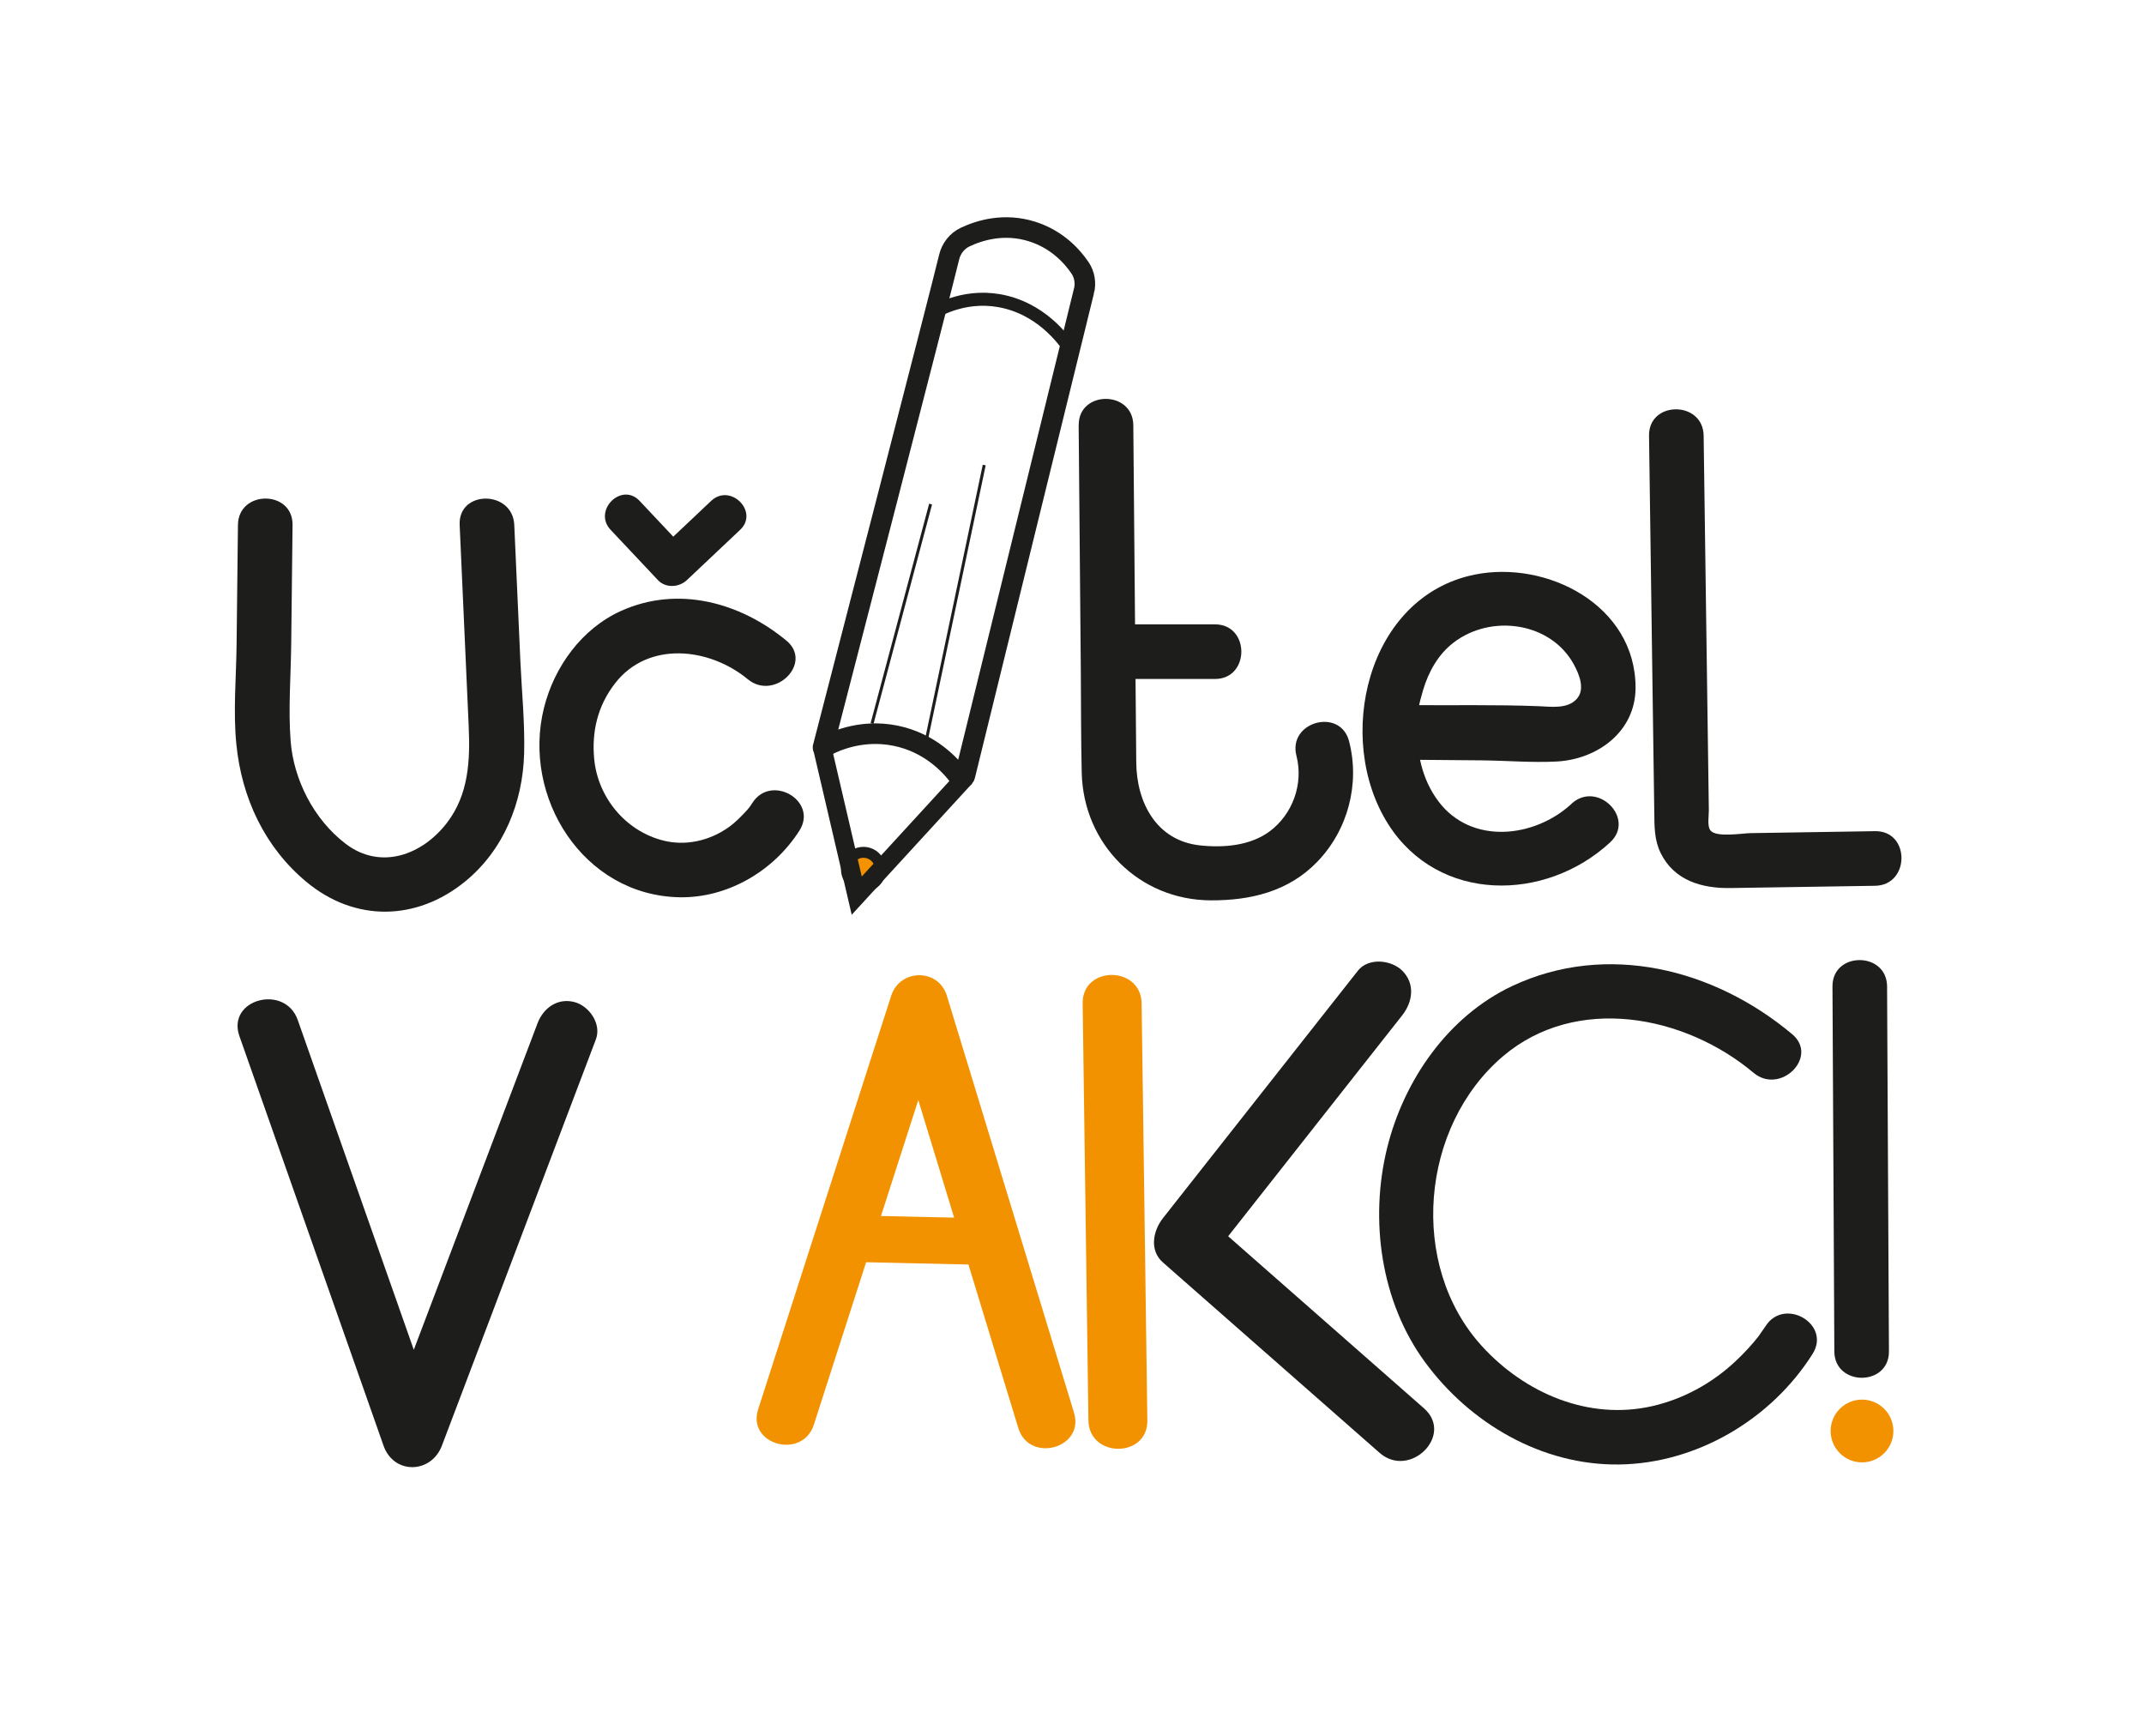 <svg xmlns="http://www.w3.org/2000/svg" xmlns:xlink="http://www.w3.org/1999/xlink" xmlns:i="http://ns.adobe.com/AdobeIllustrator/10.0/" id="Vrstva_1" viewBox="0 0 588.92 476.86"><defs><style>      .st0, .st1, .st2, .st3, .st4, .st5, .st6 {        fill: none;      }      .st7 {        fill: #f39200;      }      .st8 {        fill: #1d1d1b;      }      .st1 {        stroke: #f39200;      }      .st1, .st2, .st3, .st4, .st5, .st6 {        stroke-miterlimit: 10;      }      .st2 {        stroke-width: .82px;      }      .st2, .st3, .st4, .st5, .st6 {        stroke: #1d1d1b;      }      .st3 {        stroke-width: 3px;      }      .st4 {        stroke-width: 3.58px;      }      .st9 {        clip-path: url(#clippath);      }      .st5 {        stroke-width: 5.07px;      }      .st6 {        stroke-width: 5.65px;      }    </style><clipPath id="clippath"><rect class="st0" width="588.92" height="476.86"></rect></clipPath></defs><g class="st9"><path class="st8" d="M65.36,144.17c-.12,10.91-.25,21.81-.37,32.72-.1,9.06-.97,18.48-.07,27.5,1.46,14.71,7.74,28.24,19.22,37.8,13.33,11.1,30.27,10.79,43.61-.08,10.59-8.63,15.87-21.73,16.22-35.2.22-8.39-.65-16.89-1.03-25.26l-1.68-37.48c-.43-9.61-15.43-9.67-15,0,.83,18.41,1.65,36.82,2.48,55.24.42,9.38.03,18.77-5.98,26.59-6.81,8.86-18.23,13.05-27.82,5.74-8.84-6.73-14.28-17.74-15.1-28.12-.69-8.81.05-17.89.15-26.73.12-10.91.24-21.81.37-32.72.11-9.65-14.89-9.66-15,0"></path><path class="st8" d="M215.99,175.93c-12.73-10.52-29.78-15.17-45.38-8.15-10.77,4.84-18.37,15.32-21.19,26.64-6.11,24.51,10.74,51.44,37.13,52.01,13.26.29,25.99-7.21,33.04-18.31,5.19-8.17-7.78-15.71-12.95-7.57-.22.35-.45.71-.7,1.04-.44.6-.39.54.14-.15-.3.38-.62.75-.93,1.12-1.59,1.71-3.18,3.37-5.1,4.71-5.2,3.65-11.71,5.15-17.92,3.57-10.34-2.63-17.94-11.87-18.92-22.44-.68-7.28.84-14.41,5.73-20.72,9.11-11.75,25.93-9.83,36.45-1.14,7.39,6.1,18.06-4.45,10.61-10.61"></path><path class="st8" d="M167.73,145.52c4.33,4.6,8.66,9.2,12.99,13.8,2.12,2.26,5.8,2.04,7.96,0,4.87-4.6,9.74-9.2,14.62-13.8,5.27-4.98-2.69-12.93-7.96-7.95-4.87,4.6-9.74,9.2-14.62,13.8h7.96c-4.33-4.6-8.66-9.2-12.99-13.8-4.97-5.28-12.92,2.68-7.96,7.95"></path><path class="st8" d="M431.67,220.77c-10.12,9.35-27.48,11.37-36.54-.66-4.71-6.25-6.03-13.78-5.86-20.72.09-3.93.36-5.57,1.61-9.8,1.48-5.02,4.14-9.83,8.35-13.07,10.33-7.97,26.74-5.67,33.08,5.97,1.49,2.74,3.22,6.9.72,9.55-2.57,2.73-7,2.05-10.27,1.92-11.83-.47-23.75-.2-35.59-.3-9.65-.08-9.66,14.92,0,15,6.59.05,13.18.11,19.77.17,6.82.06,13.84.68,20.63.32,11.26-.59,21.68-8.23,21.69-20.26.02-22.65-24.32-35.11-44.22-31.07-29.69,6.04-38.57,45.15-23.72,68.54,13.78,21.7,43.18,21.43,60.95,5,7.11-6.57-3.52-17.15-10.61-10.61"></path><path class="st8" d="M452.96,119.66c.32,22.83.63,45.66.95,68.5.16,11.63.32,23.26.49,34.89.05,3.89-.02,7.66,1.78,11.28,3.74,7.56,11.37,9.69,19.15,9.57,13.24-.21,26.48-.41,39.73-.62,9.64-.15,9.67-15.15,0-15-11.44.18-22.88.36-34.32.54-2.08.03-9.33,1.27-10.91-.74-.95-1.21-.42-4.06-.44-5.45-.36-25.91-.72-51.81-1.08-77.72-.12-8.42-.23-16.83-.35-25.25-.13-9.64-15.13-9.67-15,0"></path><path class="st8" d="M65.76,284.56c11.55,32.82,23.11,65.65,34.66,98.47,1.64,4.67,3.29,9.35,4.93,14.02,2.82,8.01,13.1,7.72,16.03,0,12.32-32.5,24.64-65,36.96-97.51,1.78-4.7,3.56-9.39,5.34-14.08,1.59-4.2-1.77-9.11-5.81-10.22-4.67-1.28-8.63,1.59-10.22,5.81-12.32,32.5-24.64,65-36.96,97.51-1.78,4.69-3.56,9.39-5.34,14.08h16.03c-11.55-32.82-23.11-65.65-34.66-98.47-1.64-4.67-3.29-9.34-4.93-14.02-3.53-10.02-19.59-5.71-16.03,4.42"></path><path class="st7" d="M223.55,391.29c10.66-33.14,21.32-66.29,31.99-99.43,1.52-4.72,3.04-9.44,4.55-14.15h-15.3c10.17,33.35,20.34,66.7,30.51,100.05,1.47,4.82,2.94,9.63,4.41,14.45,2.97,9.74,18.29,5.59,15.3-4.22-10.17-33.35-20.34-66.7-30.51-100.05-1.47-4.82-2.94-9.63-4.41-14.45-2.32-7.62-12.9-7.45-15.3,0-10.66,33.15-21.33,66.29-31.99,99.43-1.52,4.72-3.04,9.44-4.55,14.15-3.14,9.74,12.18,13.92,15.3,4.22"></path><line class="st8" x1="230.51" y1="340.11" x2="271.11" y2="341.02"></line><path class="st7" d="M230.51,346.5c13.53.3,27.07.61,40.6.91,8.23.18,8.23-12.6,0-12.79-13.53-.3-27.07-.61-40.6-.91-8.23-.18-8.23,12.6,0,12.79"></path><path class="st8" d="M372.98,266.62l-46.72,59.29c-2.27,2.88-4.54,5.76-6.8,8.63-2.74,3.48-3.83,8.85,0,12.21,19.82,17.42,39.65,34.83,59.47,52.25,8.32,7.31,20.58-4.86,12.21-12.21-19.82-17.42-39.65-34.83-59.47-52.25v12.21c15.57-19.77,31.15-39.53,46.72-59.3l6.8-8.63c2.88-3.66,3.57-8.64,0-12.21-3-3-9.31-3.68-12.21,0"></path><path class="st7" d="M297.39,275.59c.46,33.4.92,66.8,1.38,100.2.07,4.77.13,9.53.2,14.3.14,10.41,16.34,10.44,16.19,0-.46-33.4-.92-66.8-1.38-100.2-.07-4.76-.13-9.53-.2-14.3-.14-10.41-16.34-10.44-16.19,0"></path><path class="st8" d="M492.28,284.04c-21.32-17.91-50.89-25.46-76.9-13.23-17.61,8.28-29.78,25.88-34.36,44.49-4.86,19.73-1.75,42.23,10.39,58.78,12.35,16.85,32.12,28.42,53.34,28.14,21.32-.28,41.8-12.4,53.14-30.38,5.16-8.19-7.81-15.72-12.95-7.57-.45.71-2.56,3.61-1.65,2.44-2.01,2.58-4.25,4.99-6.64,7.22-6.41,5.99-14.19,10.28-22.76,12.25-17.52,4.02-35.06-3.55-46.84-16.48-20.27-22.24-16.84-60.4,5.82-79.62,20.12-17.06,49.93-11.29,68.8,4.56,7.35,6.17,18.01-4.39,10.61-10.61"></path><path class="st8" d="M296.29,116.8c.2,22.48.39,44.96.59,67.43.08,9.33.03,18.68.25,28.01.46,19.59,15.75,34.97,35.46,35.04,10.95.04,21.35-2.43,29.22-10.57,8.43-8.72,11.79-21.38,8.76-33.12-2.41-9.34-16.88-5.38-14.46,3.99,1.97,7.65-.99,16-7.33,20.73-5.33,3.98-12.66,4.57-19.12,3.88-12.1-1.29-17.45-11.87-17.55-22.76l-.61-69.52c-.07-7.7-.14-15.41-.2-23.11-.08-9.65-15.08-9.67-15,0"></path><path class="st8" d="M308.29,186.48h25.44c9.65,0,9.67-15,0-15h-25.44c-9.65,0-9.67,15,0,15"></path><path class="st8" d="M503.35,270.93l.45,87.62c.02,4.21.04,8.41.06,12.61.05,9.65,15.05,9.67,15,0l-.45-87.62-.06-12.61c-.05-9.65-15.05-9.67-15,0"></path><path class="st7" d="M519.58,393.02c0,4.49-3.64,8.12-8.12,8.12s-8.12-3.64-8.12-8.12,3.64-8.12,8.12-8.12,8.12,3.64,8.12,8.12"></path><path class="st1" d="M519.58,393.02c0,4.49-3.64,8.12-8.12,8.12s-8.12-3.64-8.12-8.12,3.64-8.12,8.12-8.12,8.12,3.64,8.12,8.12Z"></path><path class="st7" d="M241.85,238.8c0,2.6-2.09,4.71-4.67,4.71s-4.67-2.11-4.67-4.71,2.09-4.71,4.67-4.71,4.67,2.11,4.67,4.71"></path><path class="st3" d="M241.85,238.8c0,2.6-2.09,4.71-4.67,4.71s-4.67-2.11-4.67-4.71,2.09-4.71,4.67-4.71,4.67,2.11,4.67,4.71Z"></path><line class="st2" x1="255.62" y1="138.44" x2="239.54" y2="198.72"></line><line class="st2" x1="270.35" y1="127.72" x2="254.28" y2="204.07"></line><path class="st6" d="M297.74,79.99c.57-2.21.19-4.57-1.09-6.45-2.19-3.22-6.33-7.8-13.14-9.95-7.69-2.42-14.43-.35-18.39,1.52-2.25,1.06-3.86,3.14-4.42,5.56-1.51,6.55-33.97,132.07-34.63,134.59,0,.02.01.03.03.02,2.07-1.17,9.84-5.24,19.84-3.23,9.51,1.91,15.18,8.15,17.52,11.3.45.61,1.4.41,1.58-.33l32.69-133.04Z"></path><path class="st4" d="M255.74,86.24c2.15-1.31,10.21-5.84,20.52-3.28,10.99,2.72,16.85,11.6,18.19,13.73"></path><polyline class="st5" points="225.75 204.91 235.33 245.99 265.08 213.56"></polyline></g></svg>